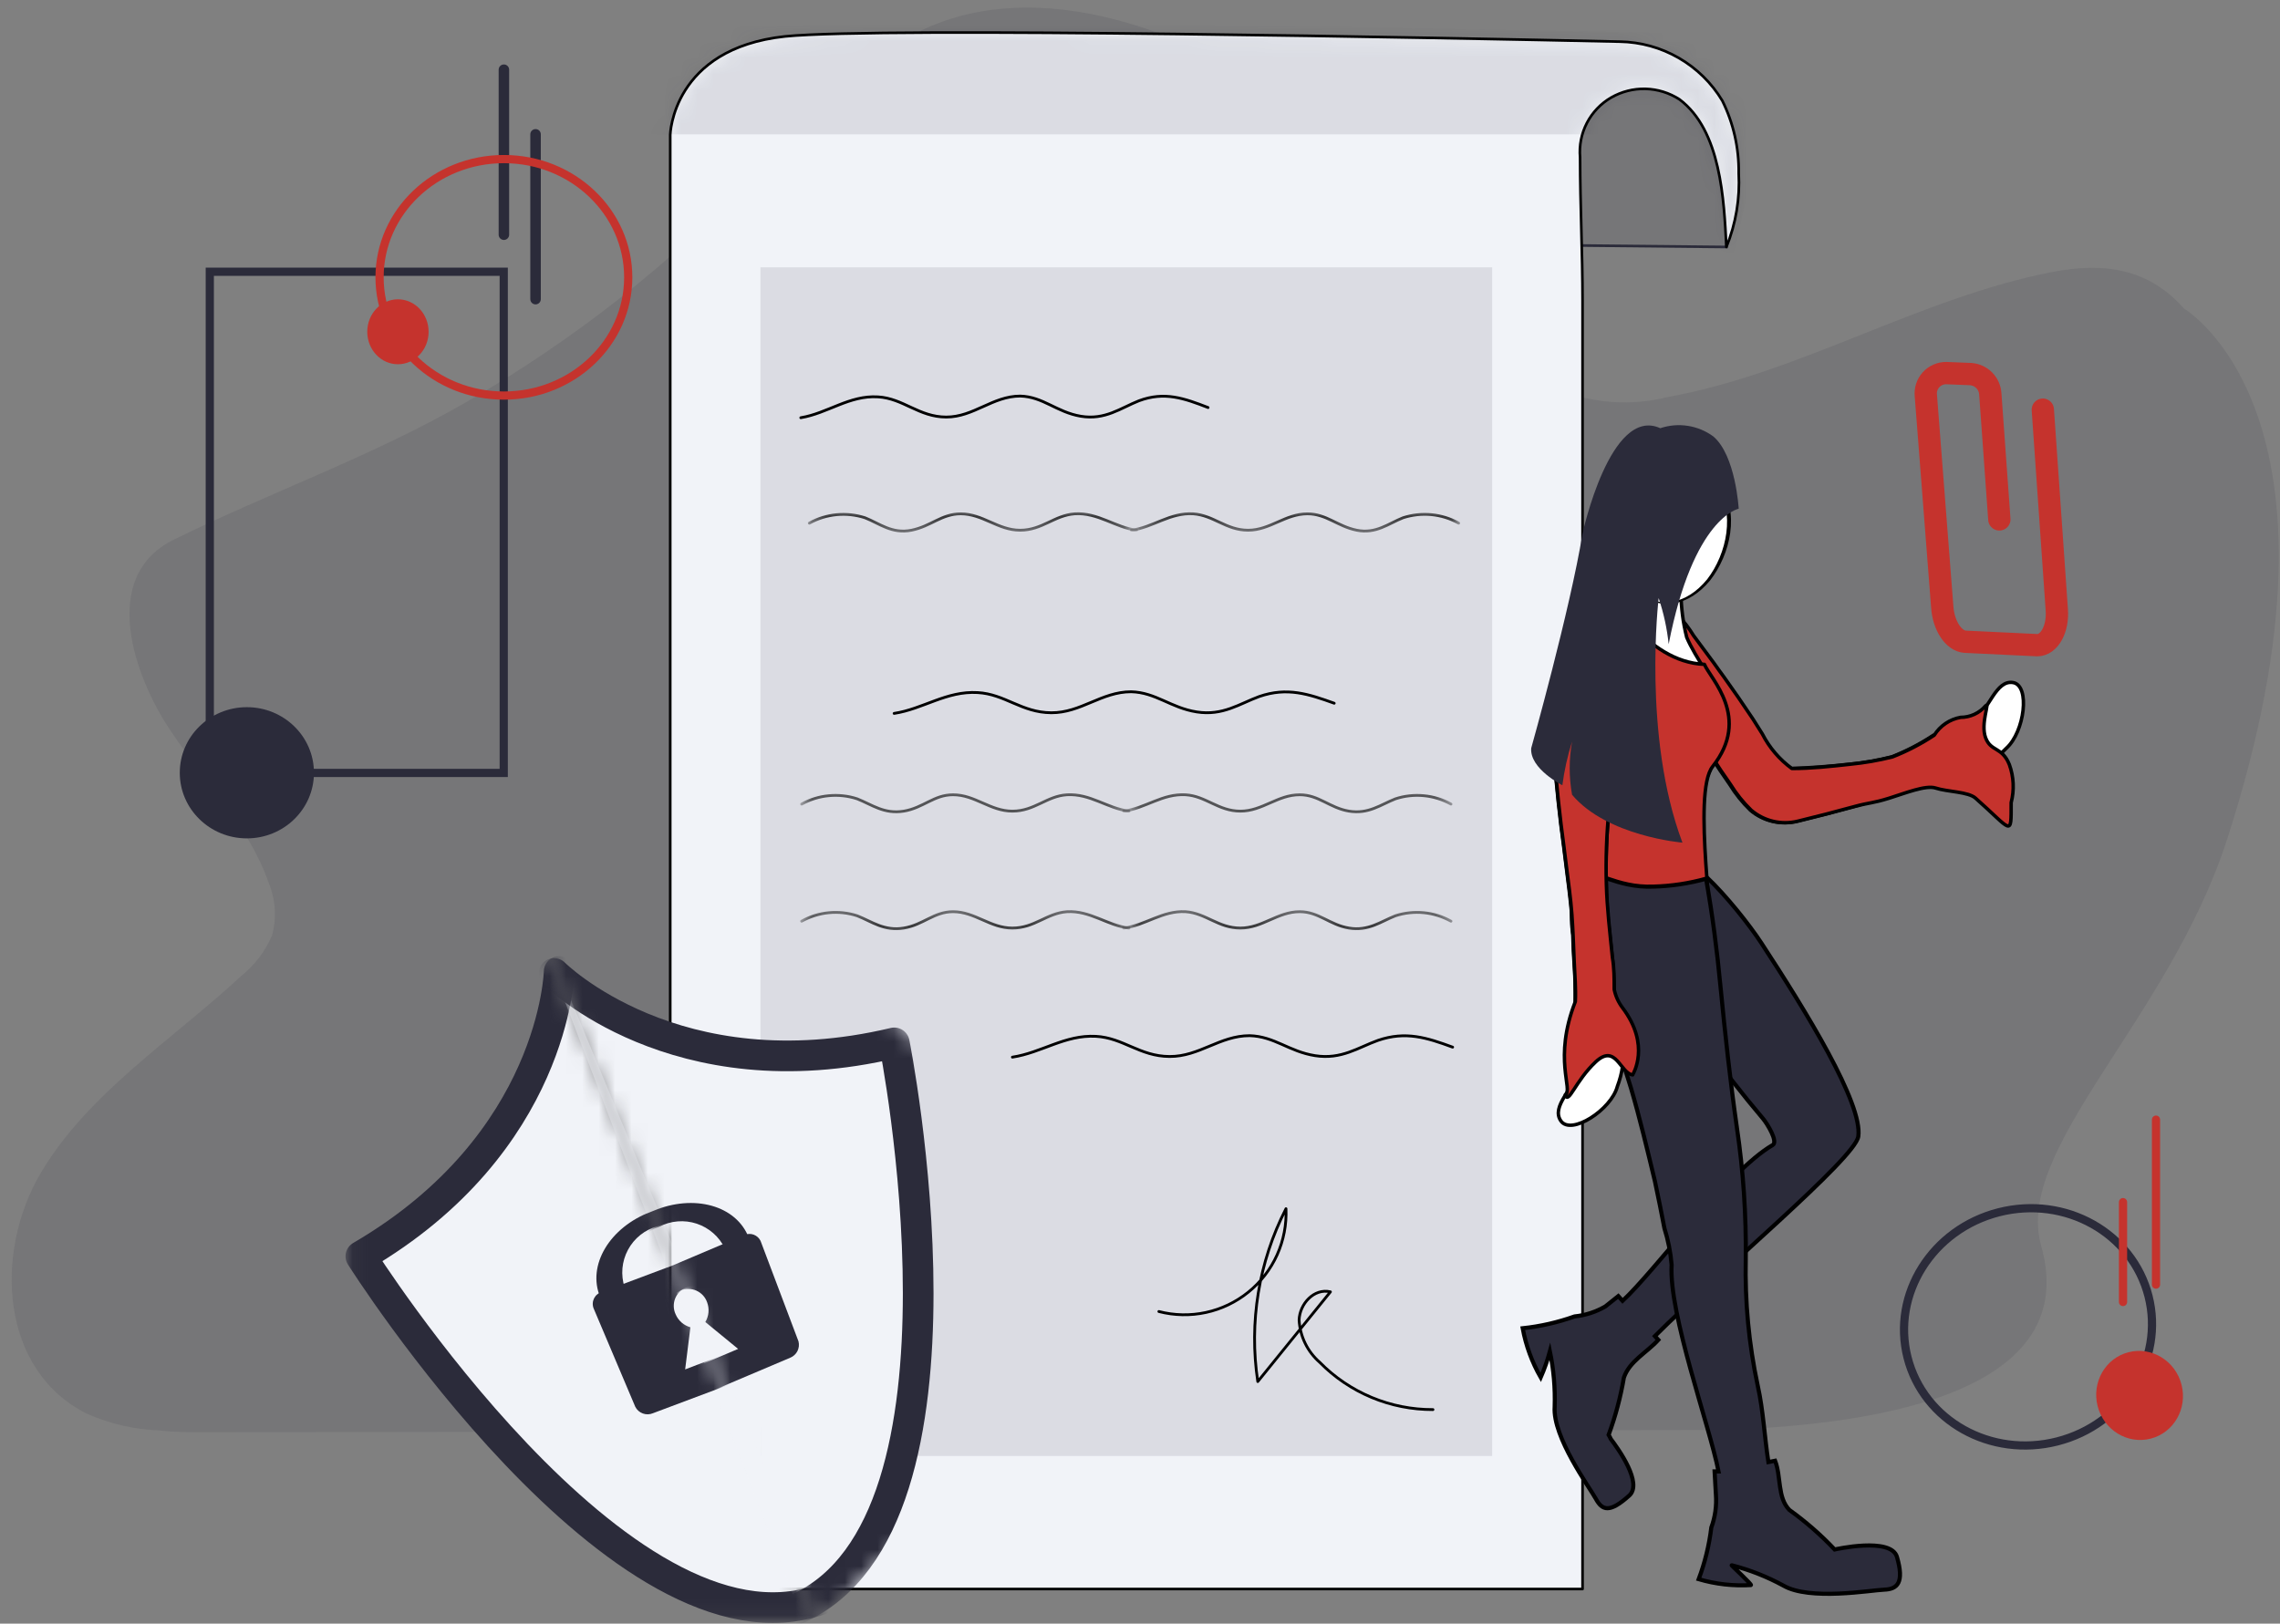 <?xml version="1.0" encoding="UTF-8"?> <svg xmlns="http://www.w3.org/2000/svg" width="139" height="99" viewBox="0 0 139 99" fill="none"><rect x="0" y="0" width="139" height="99" fill="#808080" stroke="none"/> <path opacity="0.11" d="M12.59 87.33C11.59 87.33 10.67 87.33 9.72 87.22C8.21 87.165 6.724 86.826 5.34 86.22C-2.28882e-05 83.6 -0.39 76.36 2.5 71.5C5.39 66.64 10.5 63.41 14.72 59.5C15.537 58.843 16.179 57.995 16.59 57.03C16.877 55.959 16.799 54.822 16.37 53.8C15.17 50.35 12.42 47.59 10.37 44.51C8.19 41.25 6.01 35.17 10.59 32.91C16.49 30.01 22.7 27.82 28.41 24.53C34.992 20.736 40.991 16.011 46.22 10.5C49.55 6.97 52.77 2.98 57.51 1.3C62.76 -0.55 68.75 0.91 73.73 3.35C80.519 6.641 86.244 11.777 90.25 18.17C91.54 20.29 92.77 22.66 95.09 23.79C97.172 24.609 99.458 24.759 101.63 24.22C109.81 22.74 117 18.16 125.15 16.58C128.32 15.97 131.02 16.4 133.15 18.82C133.15 18.82 144.15 25.24 135.78 51.16C132.24 62.16 122.78 70 124.43 75.93C127.15 85.45 112.85 86.93 105.02 87.19L12.59 87.33Z" fill="#2B2B3A"></path> <path d="M30.71 16.57H12.79V47.13H30.71V16.57Z" stroke="#2B2B3A" stroke-width="0.5" stroke-miterlimit="10"></path> <path opacity="0.11" d="M105.25 15.06L40.86 14.43L98.75 2.59L104.52 6.55L105.5 11.61L105.25 15.06Z" fill="#2B2B3A"></path> <path d="M105.25 15.06L42.48 14.43L98.93 2.59L104.54 6.55L105.5 11.61L105.25 15.06Z" stroke="#2B2B3A" stroke-width="0.16" stroke-miterlimit="10"></path> <path d="M106 10.56C106.085 12.097 105.829 13.634 105.25 15.06C105.1 12.17 104.92 7.96 102.39 6.06C101.772 5.66 101.056 5.438 100.32 5.418C99.585 5.399 98.858 5.583 98.22 5.95C97.591 6.316 97.079 6.854 96.744 7.5C96.409 8.146 96.266 8.875 96.33 9.6C96.33 12.51 96.48 15.41 96.48 18.34V96.89H40.86V8.22C40.86 8.22 40.98 2.96 47.86 2.22C53.73 1.62 88.61 2.32 98.76 2.54C100.02 2.562 101.254 2.903 102.345 3.533C103.437 4.163 104.351 5.06 105 6.14C105.68 7.513 106.023 9.028 106 10.56Z" fill="#F1F3F8"></path> <mask id="mask0_332_3026" style="mask-type:luminance" maskUnits="userSpaceOnUse" x="40" y="1" width="67" height="96"> <path d="M106 10.56C106.085 12.097 105.829 13.634 105.25 15.06C105.1 12.17 104.92 7.96 102.39 6.06C101.772 5.66 101.056 5.438 100.32 5.418C99.585 5.399 98.858 5.583 98.22 5.95C97.591 6.316 97.079 6.854 96.744 7.5C96.409 8.146 96.266 8.875 96.33 9.6C96.33 12.51 96.48 15.41 96.48 18.34V96.89H40.86V8.22C40.86 8.22 40.98 2.96 47.86 2.22C53.73 1.62 88.61 2.32 98.76 2.54C100.02 2.562 101.254 2.903 102.345 3.533C103.437 4.163 104.351 5.06 105 6.14C105.68 7.513 106.023 9.028 106 10.56Z" fill="white"></path> </mask> <g mask="url(#mask0_332_3026)"> <path opacity="0.11" d="M101 8.19H32.65L44.61 0.97L108.68 2.14L105.37 16.91L101 8.19Z" fill="#2B2B3A"></path> </g> <path d="M106 10.56C106.085 12.097 105.829 13.634 105.25 15.06C105.1 12.17 104.92 7.96 102.39 6.06C101.772 5.66 101.056 5.438 100.32 5.418C99.585 5.399 98.858 5.583 98.22 5.95C97.591 6.316 97.079 6.854 96.744 7.5C96.409 8.146 96.266 8.875 96.33 9.6C96.33 12.51 96.48 15.41 96.48 18.34V96.89H40.86V8.22C40.86 8.22 40.98 2.96 47.86 2.22C53.73 1.62 88.61 2.32 98.76 2.54C100.02 2.562 101.254 2.903 102.345 3.533C103.437 4.163 104.351 5.06 105 6.14C105.68 7.513 106.023 9.028 106 10.56Z" stroke="black" stroke-width="0.16" stroke-linecap="round" stroke-linejoin="round"></path> <path opacity="0.11" d="M90.97 16.3H46.36V88.78H90.97V16.3Z" fill="#2B2B3A"></path> <path d="M70.65 79.97C71.588 80.213 72.571 80.233 73.518 80.028C74.466 79.823 75.352 79.398 76.105 78.788C76.859 78.179 77.459 77.401 77.858 76.517C78.256 75.633 78.442 74.668 78.4 73.7C76.737 76.946 76.135 80.633 76.68 84.24L81.11 78.77C80.11 78.53 79.23 79.51 79.2 80.49C79.227 80.982 79.352 81.464 79.569 81.908C79.785 82.351 80.088 82.746 80.46 83.07C81.36 83.986 82.434 84.712 83.619 85.207C84.804 85.702 86.076 85.954 87.36 85.95" stroke="black" stroke-width="0.17" stroke-linecap="round" stroke-linejoin="round"></path> <path d="M105.05 41.28C104.84 40.99 104.63 40.71 104.43 40.42L103.2 38.76C102.936 38.326 102.628 37.92 102.28 37.55C102.024 37.364 101.71 37.278 101.395 37.307C101.08 37.337 100.787 37.48 100.57 37.71C99.57 38.71 100.32 40.28 101.01 41.24C101.7 42.2 102.54 43.31 103.23 44.41C103.92 45.51 104.66 46.72 105.45 47.83C105.803 48.404 106.226 48.931 106.71 49.4C107.097 49.73 107.558 49.964 108.054 50.08C108.55 50.197 109.066 50.193 109.56 50.07C110.72 49.79 111.88 49.49 113.04 49.17C113.93 48.93 114.81 48.68 115.69 48.4C116.57 48.12 117.4 47.68 118.29 47.4C118.91 47.22 119.56 47.19 120.2 47.04C121.002 46.727 121.725 46.242 122.32 45.62C123.43 44.62 123.78 41.8 122.73 41.62C121.68 41.44 121.27 43.25 120.35 43.95C119.988 44.196 119.579 44.366 119.15 44.45C118.713 44.54 118.285 44.667 117.87 44.83C117.072 45.358 116.221 45.801 115.33 46.15C114.479 46.365 113.613 46.515 112.74 46.6C111.56 46.73 110.37 46.82 109.19 46.86C108.433 46.307 107.817 45.584 107.39 44.75L106.81 43.83C106.24 42.97 105.65 42.12 105.05 41.28Z" fill="white" stroke="black" stroke-width="0.21" stroke-linecap="round" stroke-linejoin="round"></path> <path d="M118 48.05C117.4 47.86 116.16 48.36 115.17 48.67C114.18 48.98 113.98 48.93 113.09 49.17C111.93 49.49 110.77 49.79 109.61 50.07C109.116 50.193 108.6 50.197 108.104 50.08C107.608 49.964 107.147 49.73 106.76 49.4C106.276 48.931 105.853 48.404 105.5 47.83C104.71 46.72 104 45.56 103.28 44.41C102.56 43.26 101.82 42.29 101.06 41.24C100.3 40.19 99.63 38.73 100.62 37.71C100.837 37.48 101.13 37.337 101.445 37.307C101.76 37.278 102.074 37.364 102.33 37.55C102.678 37.92 102.986 38.326 103.25 38.76L104.48 40.42C104.68 40.71 104.89 40.99 105.1 41.28C105.7 42.12 106.29 42.97 106.86 43.83L107.44 44.75C107.867 45.584 108.483 46.307 109.24 46.86C110.42 46.86 111.61 46.73 112.79 46.6C113.663 46.515 114.529 46.365 115.38 46.15C116.271 45.801 117.122 45.358 117.92 44.83C118.097 44.546 118.332 44.302 118.609 44.114C118.886 43.926 119.2 43.799 119.53 43.74C119.819 43.74 120.104 43.678 120.367 43.557C120.629 43.436 120.862 43.26 121.05 43.04C121.33 42.78 120.73 44.11 121.05 44.98C121.37 45.85 122.05 45.51 122.5 46.62C122.77 47.364 122.809 48.173 122.61 48.94C122.61 51.09 122.68 50.65 120.44 48.67C120 48.27 118.73 48.29 118 48.05Z" fill="#C5332D" stroke="black" stroke-width="0.21" stroke-linecap="round" stroke-linejoin="round"></path> <path d="M98.2 87.74C98.163 87.654 98.119 87.57 98.07 87.49C98.487 86.358 98.798 85.189 99 84C99.34 83 100.4 82.47 101.1 81.7L100.89 81.47C104.82 77.54 113.08 70.65 113.29 69.3C113.58 67.3 110.09 61.64 107.38 57.5C105.92 55.27 101.72 50.37 102.12 53.5C102.35 55.33 99.77 57.01 100.59 58.57C102.623 61.969 104.931 65.197 107.49 68.22C107.74 68.52 108.42 69.62 108.07 69.82C105.36 71.38 100.86 77.54 98.92 79.32L98.66 79.03L97.87 79.66C97.294 79.995 96.653 80.203 95.99 80.27C94.969 80.634 93.908 80.876 92.83 80.99C93.026 82.045 93.397 83.059 93.93 83.99C94.155 83.474 94.342 82.943 94.49 82.4C94.72 83.511 94.817 84.646 94.78 85.78C94.65 87.63 96.9 90.68 97.29 91.39C97.68 92.1 98.12 92.28 99.34 91.18C100.14 90.42 98.68 88.37 98.2 87.74Z" fill="#2B2B3A" stroke="black" stroke-width="0.25" stroke-miterlimit="10"></path> <path d="M96.29 41.61C96.57 44.07 96.96 44.35 97.23 47C97.406 48.151 97.443 49.32 97.34 50.48C97.19 51.83 95.34 54.32 95.92 57.09C96.67 60.44 99.8 60.51 102.42 58.46C104.1 57.15 104.24 55.83 103.86 54.07C103.426 52.093 103.426 50.047 103.86 48.07C104.29 46.25 105.99 44.6 105.08 42.73C104.66 41.86 103.33 40.05 102.83 38.86C102.607 37.97 102.489 37.057 102.48 36.14V32.41C102.48 32.41 100.29 31.66 99.59 32.25C99.18 32.712 98.962 33.313 98.98 33.93L98.3 36.69C98.3 36.69 96.22 41.03 96.29 41.61Z" fill="white" stroke="black" stroke-width="0.21" stroke-linecap="round" stroke-linejoin="round"></path> <path d="M98.07 36.04C98.07 36.04 100.28 40.36 103.91 40.51C104.28 41.4 106.78 43.75 104.41 46.74C103.13 48.35 104.67 57.3 104.14 57.3C104.14 57.3 98.21 54.83 97.72 55.42C97.23 56.01 95.8 45.24 95.8 45.24L96.8 39.64L98.07 36.04Z" fill="#C5332D" stroke="black" stroke-width="0.21" stroke-linecap="round" stroke-linejoin="round"></path> <path d="M98.07 32.23C98.07 34.86 99.65 36.89 101.66 36.77C103.67 36.65 105.34 34.41 105.37 31.77C105.4 29.13 103.55 28.18 101.54 28.3C99.53 28.42 98.1 29.61 98.07 32.23Z" fill="white"></path> <path d="M98.08 32.23C97.92 35.74 101.46 38.51 104.08 35.32C105.28 33.76 105.81 31.25 104.63 29.56C103.9 28.836 102.923 28.415 101.895 28.381C100.868 28.348 99.865 28.705 99.09 29.38C98.413 30.172 98.056 31.189 98.09 32.23H98.08ZM98.08 32.23C98.031 31.159 98.389 30.109 99.08 29.29C99.468 28.922 99.926 28.634 100.426 28.442C100.925 28.251 101.458 28.16 101.993 28.175C102.528 28.19 103.055 28.31 103.544 28.529C104.032 28.748 104.473 29.061 104.84 29.45C106.08 31.24 105.51 33.78 104.25 35.4C101.55 38.63 97.93 35.81 98.12 32.23H98.08Z" fill="black"></path> <path d="M115.65 94.94C115.3 93.69 111.85 94.48 111.85 94.48C111.01 93.59 110.085 92.782 109.09 92.07C108.35 91.31 108.6 90.07 108.22 89.07L107.81 89.15C107.57 87.6 107.5 86.02 107.16 84.49C106.617 81.95 106.372 79.356 106.43 76.76C106.462 74.083 106.282 71.408 105.89 68.76C105.48 65.9 105.17 63.03 104.89 60.16C104.68 57.95 104.4 55.78 104.01 53.58C102.97 53.869 101.899 54.03 100.82 54.06C98.45 54.16 97.22 52.9 96.68 53.52C96 54.31 97.32 56.43 97.43 57.52C97.832 60.514 98.501 63.466 99.43 66.34C99.98 68.21 100.43 70.11 100.89 72.02C101.1 73.02 101.29 73.93 101.47 74.89C101.698 75.615 101.846 76.363 101.91 77.12C101.73 80.12 104.22 86.93 104.77 89.72H104.53L104.61 91.14C104.66 91.819 104.565 92.501 104.33 93.14C104.2 94.217 103.941 95.274 103.56 96.29C104.591 96.593 105.667 96.715 106.74 96.65C106.85 96.65 105.5 95.4 105.57 95.44C106.667 95.721 107.725 96.138 108.72 96.68C110.33 97.62 114.06 96.96 114.87 96.93C115.68 96.9 116.1 96.5 115.65 94.94Z" fill="#2B2B3A"></path> <path d="M115.65 94.94C115.3 93.69 111.85 94.48 111.85 94.48C111.01 93.59 110.085 92.782 109.09 92.07C108.35 91.31 108.6 90.07 108.22 89.07L107.81 89.15C107.57 87.6 107.5 86.02 107.16 84.49C106.617 81.95 106.372 79.356 106.43 76.76C106.462 74.083 106.282 71.408 105.89 68.76C105.48 65.9 105.17 63.03 104.89 60.16C104.68 57.95 104.4 55.78 104.01 53.58C102.97 53.869 101.899 54.03 100.82 54.06C98.45 54.16 97.22 52.9 96.68 53.52C96 54.31 97.32 56.43 97.43 57.52C97.832 60.514 98.501 63.466 99.43 66.34C99.98 68.21 100.43 70.11 100.89 72.02C101.1 73.02 101.29 73.93 101.47 74.89C101.698 75.615 101.846 76.363 101.91 77.12C101.73 80.12 104.22 86.93 104.77 89.72H104.53L104.61 91.14C104.66 91.819 104.565 92.501 104.33 93.14C104.2 94.217 103.941 95.274 103.56 96.29C104.591 96.593 105.667 96.715 106.74 96.65C106.85 96.65 105.5 95.4 105.57 95.44C106.667 95.721 107.725 96.138 108.72 96.68C110.33 97.62 114.06 96.96 114.87 96.93C115.68 96.9 116.1 96.5 115.65 94.94Z" stroke="black" stroke-width="0.25" stroke-miterlimit="10"></path> <path d="M98.4 44.5C98.32 46.14 98.25 47.78 98.09 49.42C97.942 50.922 97.888 52.431 97.93 53.94C97.93 55.44 98.15 56.94 98.3 58.42C98.36 59.06 98.4 59.71 98.41 60.37C98.41 60.67 98.41 60.99 98.41 61.29C98.403 61.608 98.447 61.925 98.54 62.23C98.67 62.73 98.86 63.23 98.97 63.72C99.033 64.58 98.907 65.444 98.6 66.25C98.23 67.66 95.79 69.25 95.16 68.35C94.53 67.45 96 66.35 96.23 65.2C96.292 64.766 96.268 64.325 96.16 63.9C96.05 63.471 95.98 63.032 95.95 62.59C95.95 62.09 96.01 61.59 96.03 61.11C96.03 60.29 96.03 59.47 95.96 58.65C95.89 57.83 95.9 56.74 95.82 55.79C95.74 54.84 95.61 53.87 95.49 52.91C95.37 51.95 95.28 51.18 95.16 50.31C94.21 42.42 94.76 40.21 95.47 38.59L95.62 38.26C95.732 38.01 95.909 37.794 96.131 37.634C96.353 37.474 96.614 37.375 96.887 37.348C97.16 37.32 97.435 37.365 97.685 37.478C97.934 37.591 98.15 37.767 98.31 37.99C98.666 38.559 98.805 39.237 98.7 39.9C98.55 41.39 98.47 42.92 98.4 44.5Z" fill="white" stroke="black" stroke-width="0.21" stroke-linecap="round" stroke-linejoin="round"></path> <path d="M98.91 61.44C98.663 61.111 98.493 60.732 98.41 60.33C98.41 59.67 98.41 59.02 98.3 58.38C98.15 56.88 97.97 55.38 97.93 53.9C97.888 52.392 97.942 50.882 98.09 49.38C98.25 47.74 98.32 46.1 98.4 44.46C98.48 42.82 98.55 41.39 98.71 39.86C98.815 39.197 98.676 38.519 98.32 37.95C98.16 37.727 97.944 37.551 97.695 37.438C97.445 37.325 97.17 37.28 96.897 37.308C96.624 37.335 96.364 37.434 96.141 37.594C95.919 37.754 95.742 37.97 95.63 38.22L95.48 38.55C94.77 40.17 94.22 42.38 95.17 50.27C95.29 51.14 95.39 52.01 95.5 52.87C95.61 53.73 95.76 54.79 95.83 55.75C95.9 56.71 95.93 57.67 95.97 58.61C96.01 59.55 96.08 60.25 96.04 61.07C94.67 64.56 95.92 66.45 95.43 66.75C95.61 67.39 96.04 65.91 97.28 64.75C98.52 63.59 98.78 65.46 99.54 65.54C99.54 65.5 100.66 63.75 98.91 61.44Z" fill="#C5332D" stroke="black" stroke-width="0.21" stroke-linecap="round" stroke-linejoin="round"></path> <mask id="mask1_332_3026" style="mask-type:luminance" maskUnits="userSpaceOnUse" x="21" y="58" width="29" height="41"> <path d="M33.54 58.3L49.79 98.96H21.05V58.3H33.54Z" fill="white"></path> </mask> <g mask="url(#mask1_332_3026)"> <path d="M34.09 59.24C34.09 59.24 33.85 69.69 22 76.6C22 76.6 37.92 101.8 50 97.54" fill="#F1F3F8"></path> <path d="M34.09 59.24C34.09 59.24 33.85 69.69 22 76.6C22 76.6 37.92 101.8 50 97.54" stroke="#2B2B3A" stroke-width="1.87" stroke-linecap="round" stroke-linejoin="round"></path> <path d="M45.77 75.65C44.95 73.72 42.24 72.93 39.7 73.88C37.16 74.83 35.78 77.16 36.59 79.09L38.08 78.5C37.958 78.124 37.913 77.727 37.947 77.333C37.983 76.939 38.097 76.557 38.284 76.208C38.471 75.859 38.726 75.552 39.035 75.305C39.343 75.058 39.699 74.876 40.08 74.77C40.828 74.433 41.675 74.391 42.452 74.653C43.229 74.914 43.878 75.46 44.27 76.18L45.76 75.62" fill="#2B2B3A"></path> <path d="M45.11 75.62L36.69 78.78C36.588 78.808 36.493 78.857 36.412 78.924C36.33 78.99 36.264 79.074 36.216 79.168C36.169 79.263 36.142 79.366 36.138 79.471C36.133 79.577 36.151 79.682 36.19 79.78L38.73 85.78C38.827 85.97 38.992 86.116 39.193 86.188C39.394 86.261 39.614 86.254 39.81 86.17L48.23 83.01C48.332 82.982 48.427 82.933 48.508 82.866C48.59 82.799 48.656 82.716 48.704 82.622C48.751 82.527 48.778 82.424 48.782 82.319C48.787 82.213 48.769 82.108 48.73 82.01L46.18 76.01C46.085 75.821 45.921 75.675 45.722 75.603C45.523 75.53 45.304 75.536 45.11 75.62ZM41.77 83.5L42.09 80.93C41.89 80.874 41.706 80.775 41.55 80.638C41.394 80.501 41.271 80.331 41.19 80.14C41.12 79.99 41.081 79.828 41.076 79.663C41.071 79.498 41.099 79.333 41.16 79.179C41.221 79.026 41.313 78.886 41.43 78.769C41.547 78.652 41.686 78.561 41.84 78.5C42.163 78.388 42.516 78.404 42.827 78.546C43.138 78.687 43.383 78.943 43.51 79.26C43.578 79.418 43.614 79.588 43.614 79.76C43.614 79.932 43.578 80.102 43.51 80.26L45.71 81.99L41.77 83.5Z" fill="#2B2B3A"></path> </g> <mask id="mask2_332_3026" style="mask-type:luminance" maskUnits="userSpaceOnUse" x="33" y="49" width="38" height="50"> <path d="M33.54 58.3L49.79 98.96L70.61 79.14L42.58 49.7L33.54 58.3Z" fill="white"></path> </mask> <g mask="url(#mask2_332_3026)"> <path d="M33.78 59.36C33.78 59.36 41.16 66.77 54.52 63.59C54.52 63.59 60.36 92.82 48.66 98.07" fill="#F1F3F8"></path> <path d="M33.78 59.36C33.78 59.36 41.16 66.77 54.52 63.59C54.52 63.59 60.36 92.82 48.66 98.07" stroke="#2B2B3A" stroke-width="1.87" stroke-linecap="round" stroke-linejoin="round"></path> <path d="M36.64 79.3C35.9 77.3 37.32 74.9 39.81 73.84C42.3 72.78 44.92 73.5 45.66 75.5L44.19 76.12C44.019 75.766 43.779 75.45 43.483 75.191C43.188 74.932 42.843 74.735 42.47 74.612C42.097 74.489 41.703 74.442 41.311 74.474C40.919 74.507 40.538 74.617 40.19 74.8C39.416 75.07 38.772 75.624 38.39 76.349C38.008 77.075 37.915 77.919 38.13 78.71L36.67 79.33" fill="#2B2B3A"></path> <path d="M37.09 78.82L45.37 75.31C45.459 75.268 45.556 75.244 45.655 75.239C45.753 75.234 45.852 75.249 45.945 75.282C46.038 75.316 46.123 75.367 46.196 75.434C46.269 75.5 46.328 75.581 46.37 75.67L48.68 81.79C48.731 81.99 48.707 82.202 48.614 82.386C48.52 82.57 48.362 82.714 48.17 82.79L39.89 86.3C39.801 86.342 39.704 86.366 39.605 86.371C39.507 86.376 39.408 86.361 39.315 86.328C39.222 86.294 39.137 86.243 39.064 86.176C38.991 86.11 38.932 86.029 38.89 85.94L36.58 79.82C36.529 79.62 36.553 79.408 36.646 79.224C36.74 79.04 36.898 78.896 37.09 78.82ZM45 82.25L43 80.61C43.107 80.431 43.173 80.23 43.192 80.022C43.211 79.815 43.183 79.606 43.11 79.41C43.056 79.254 42.97 79.11 42.859 78.988C42.747 78.866 42.612 78.768 42.462 78.7C42.311 78.632 42.148 78.594 41.983 78.591C41.818 78.588 41.653 78.618 41.5 78.68C41.191 78.826 40.95 79.084 40.824 79.401C40.697 79.719 40.696 80.072 40.82 80.39C40.884 80.556 40.98 80.707 41.104 80.834C41.228 80.961 41.376 81.062 41.54 81.13L41.14 83.89L45 82.25Z" fill="#2B2B3A"></path> </g> <path d="M121.89 31.67L121.34 24.04C121.326 23.723 121.196 23.423 120.975 23.196C120.753 22.969 120.456 22.832 120.14 22.81L118.66 22.75C118.484 22.747 118.309 22.782 118.148 22.853C117.986 22.923 117.841 23.027 117.723 23.157C117.605 23.288 117.516 23.442 117.462 23.61C117.408 23.778 117.39 23.955 117.41 24.13L118.41 37.02C118.49 38.16 119.11 39.09 119.81 39.13L124.2 39.34C124.94 39.34 125.49 38.34 125.39 37.15L124.54 24.98" stroke="#C5332D" stroke-width="1.36" stroke-linecap="round" stroke-linejoin="round"></path> <path d="M30.72 14.31V4.25" stroke="#2B2B3A" stroke-width="0.64" stroke-linecap="round" stroke-linejoin="round"></path> <path d="M32.65 18.24V8.19" stroke="#2B2B3A" stroke-width="0.64" stroke-linecap="round" stroke-linejoin="round"></path> <path d="M30.72 24.12C34.906 24.12 38.3 20.892 38.3 16.91C38.3 12.928 34.906 9.7 30.72 9.7C26.534 9.7 23.14 12.928 23.14 16.91C23.14 20.892 26.534 24.12 30.72 24.12Z" stroke="#C5332D" stroke-width="0.5" stroke-miterlimit="10"></path> <path d="M125.418 87.892C129.475 86.858 131.967 82.893 130.984 79.034C130.001 75.175 125.915 72.885 121.859 73.918C117.802 74.951 115.31 78.917 116.293 82.776C117.276 86.635 121.361 88.925 125.418 87.892Z" stroke="#2B2B3A" stroke-width="0.5" stroke-miterlimit="10"></path> <path d="M24.26 22.21C25.293 22.21 26.13 21.323 26.13 20.23C26.13 19.137 25.293 18.25 24.26 18.25C23.227 18.25 22.39 19.137 22.39 20.23C22.39 21.323 23.227 22.21 24.26 22.21Z" fill="#C5332D"></path> <path d="M15.05 51.12C17.309 51.12 19.14 49.329 19.14 47.12C19.14 44.911 17.309 43.12 15.05 43.12C12.791 43.12 10.96 44.911 10.96 47.12C10.96 49.329 12.791 51.12 15.05 51.12Z" fill="#2B2B3A"></path> <path d="M106 31.02C106 31.02 103.24 31.52 101.73 39.28C101.63 38.324 101.426 37.382 101.12 36.47C101.12 36.47 100.12 44.87 102.57 51.38C102.57 51.38 97.98 51 95.84 48.46C95.648 47.389 95.648 46.291 95.84 45.22C95.564 46.087 95.367 46.977 95.25 47.88C95.25 47.88 93.25 46.88 93.35 45.62C93.35 45.62 95.72 37.18 96.48 32.53C96.48 32.53 98.17 24.72 101.22 26.11C101.759 25.928 102.334 25.879 102.896 25.966C103.458 26.053 103.991 26.274 104.45 26.61C105.82 27.77 106 31.02 106 31.02Z" fill="#2B2B3A"></path> <path d="M131.44 68.27V78.33" stroke="#C5332D" stroke-width="0.5" stroke-linecap="round" stroke-linejoin="round"></path> <path d="M129.43 73.3V79.39" stroke="#C5332D" stroke-width="0.5" stroke-linecap="round" stroke-linejoin="round"></path> <path d="M73.65 24.85C72.2 24.29 71 23.85 69.43 24.44C68.32 24.88 67.37 25.63 65.89 25.38C64.41 25.13 63.6 24.19 62.2 24.15C60.52 24.15 59.36 25.43 57.69 25.43C56.02 25.43 55.07 24.29 53.53 24.2C51.78 24.09 50.46 25.2 48.82 25.47" stroke="black" stroke-width="0.17" stroke-linecap="round" stroke-linejoin="round"></path> <mask id="mask3_332_3026" style="mask-type:luminance" maskUnits="userSpaceOnUse" x="49" y="31" width="21" height="2"> <path d="M69.14 31.25H49.26V32.48H69.14V31.25Z" fill="white"></path> </mask> <g mask="url(#mask3_332_3026)"> <path d="M49.34 31.9C49.852 31.615 50.417 31.439 51.001 31.382C51.584 31.326 52.172 31.39 52.73 31.57C53.62 31.92 54.38 32.57 55.57 32.33C56.76 32.09 57.41 31.33 58.57 31.33C59.91 31.33 60.84 32.33 62.19 32.33C63.54 32.33 64.28 31.42 65.52 31.33C66.93 31.24 67.98 32.16 69.3 32.33" stroke="black" stroke-width="0.17" stroke-linecap="round" stroke-linejoin="round"></path> </g> <mask id="mask4_332_3026" style="mask-type:luminance" maskUnits="userSpaceOnUse" x="69" y="31" width="21" height="2"> <path d="M89.02 31.25H69.14V32.48H89.02V31.25Z" fill="white"></path> </mask> <g mask="url(#mask4_332_3026)"> <path d="M88.93 31.9C88.418 31.615 87.853 31.438 87.269 31.381C86.686 31.325 86.097 31.389 85.54 31.57C84.65 31.92 83.89 32.57 82.71 32.33C81.53 32.09 80.86 31.33 79.71 31.33C78.36 31.33 77.43 32.33 76.09 32.33C74.75 32.33 73.99 31.42 72.75 31.33C71.34 31.24 70.29 32.16 68.97 32.33" stroke="black" stroke-width="0.17" stroke-linecap="round" stroke-linejoin="round"></path> </g> <mask id="mask5_332_3026" style="mask-type:luminance" maskUnits="userSpaceOnUse" x="48" y="48" width="21" height="2"> <path d="M68.67 48.39H48.79V49.62H68.67V48.39Z" fill="white"></path> </mask> <g mask="url(#mask5_332_3026)"> <path d="M48.87 49.03C49.383 48.746 49.948 48.572 50.532 48.517C51.115 48.462 51.703 48.527 52.26 48.71C53.15 49.06 53.91 49.66 55.1 49.46C56.29 49.26 56.94 48.46 58.1 48.46C59.44 48.46 60.37 49.46 61.72 49.46C63.07 49.46 63.81 48.54 65.05 48.46C66.46 48.38 67.51 49.29 68.83 49.46" stroke="black" stroke-width="0.17" stroke-linecap="round" stroke-linejoin="round"></path> </g> <mask id="mask6_332_3026" style="mask-type:luminance" maskUnits="userSpaceOnUse" x="68" y="48" width="21" height="2"> <path d="M88.55 48.39H68.67V49.62H88.55V48.39Z" fill="white"></path> </mask> <g mask="url(#mask6_332_3026)"> <path d="M88.46 49.03C87.947 48.746 87.382 48.572 86.798 48.517C86.215 48.462 85.627 48.527 85.07 48.71C84.18 49.06 83.42 49.66 82.24 49.46C81.06 49.26 80.39 48.46 79.24 48.46C77.89 48.46 76.96 49.46 75.62 49.46C74.28 49.46 73.52 48.54 72.28 48.46C70.87 48.38 69.82 49.29 68.5 49.46" stroke="black" stroke-width="0.17" stroke-linecap="round" stroke-linejoin="round"></path> </g> <mask id="mask7_332_3026" style="mask-type:luminance" maskUnits="userSpaceOnUse" x="48" y="55" width="21" height="2"> <path d="M68.67 55.52H48.79V56.75H68.67V55.52Z" fill="white"></path> </mask> <g mask="url(#mask7_332_3026)"> <path d="M48.87 56.17C49.382 55.885 49.947 55.708 50.531 55.651C51.114 55.595 51.703 55.659 52.26 55.84C53.15 56.19 53.91 56.79 55.1 56.59C56.29 56.39 56.94 55.59 58.1 55.59C59.44 55.59 60.37 56.59 61.72 56.59C63.07 56.59 63.81 55.68 65.05 55.59C66.46 55.51 67.51 56.43 68.83 56.59" stroke="black" stroke-width="0.17" stroke-linecap="round" stroke-linejoin="round"></path> </g> <mask id="mask8_332_3026" style="mask-type:luminance" maskUnits="userSpaceOnUse" x="68" y="55" width="21" height="2"> <path d="M88.55 55.52H68.67V56.75H88.55V55.52Z" fill="white"></path> </mask> <g mask="url(#mask8_332_3026)"> <path d="M88.46 56.17C87.948 55.885 87.383 55.708 86.799 55.651C86.216 55.595 85.627 55.659 85.07 55.84C84.18 56.19 83.42 56.79 82.24 56.59C81.06 56.39 80.39 55.59 79.24 55.59C77.89 55.59 76.96 56.59 75.62 56.59C74.28 56.59 73.52 55.68 72.28 55.59C70.87 55.51 69.82 56.43 68.5 56.59" stroke="black" stroke-width="0.17" stroke-linecap="round" stroke-linejoin="round"></path> </g> <path d="M81.34 42.88C79.78 42.32 78.48 41.88 76.77 42.47C75.57 42.91 74.55 43.66 72.96 43.41C71.37 43.16 70.47 42.22 68.96 42.18C67.15 42.18 65.9 43.47 64.09 43.46C62.28 43.45 61.27 42.32 59.6 42.23C57.7 42.12 56.28 43.23 54.51 43.5" stroke="black" stroke-width="0.17" stroke-linecap="round" stroke-linejoin="round"></path> <path d="M88.56 63.85C87 63.28 85.71 62.85 84 63.44C82.8 63.87 81.78 64.62 80.18 64.37C78.58 64.12 77.7 63.19 76.18 63.15C74.36 63.15 73.12 64.43 71.3 64.42C69.48 64.41 68.48 63.28 66.81 63.19C64.92 63.09 63.5 64.19 61.72 64.46" stroke="black" stroke-width="0.17" stroke-linecap="round" stroke-linejoin="round"></path> <path d="M131.111 87.723C132.524 87.363 133.369 85.891 132.998 84.435C132.627 82.98 131.181 82.091 129.768 82.451C128.355 82.811 127.511 84.283 127.881 85.739C128.252 87.194 129.698 88.083 131.111 87.723Z" fill="#C5332D"></path> </svg> 